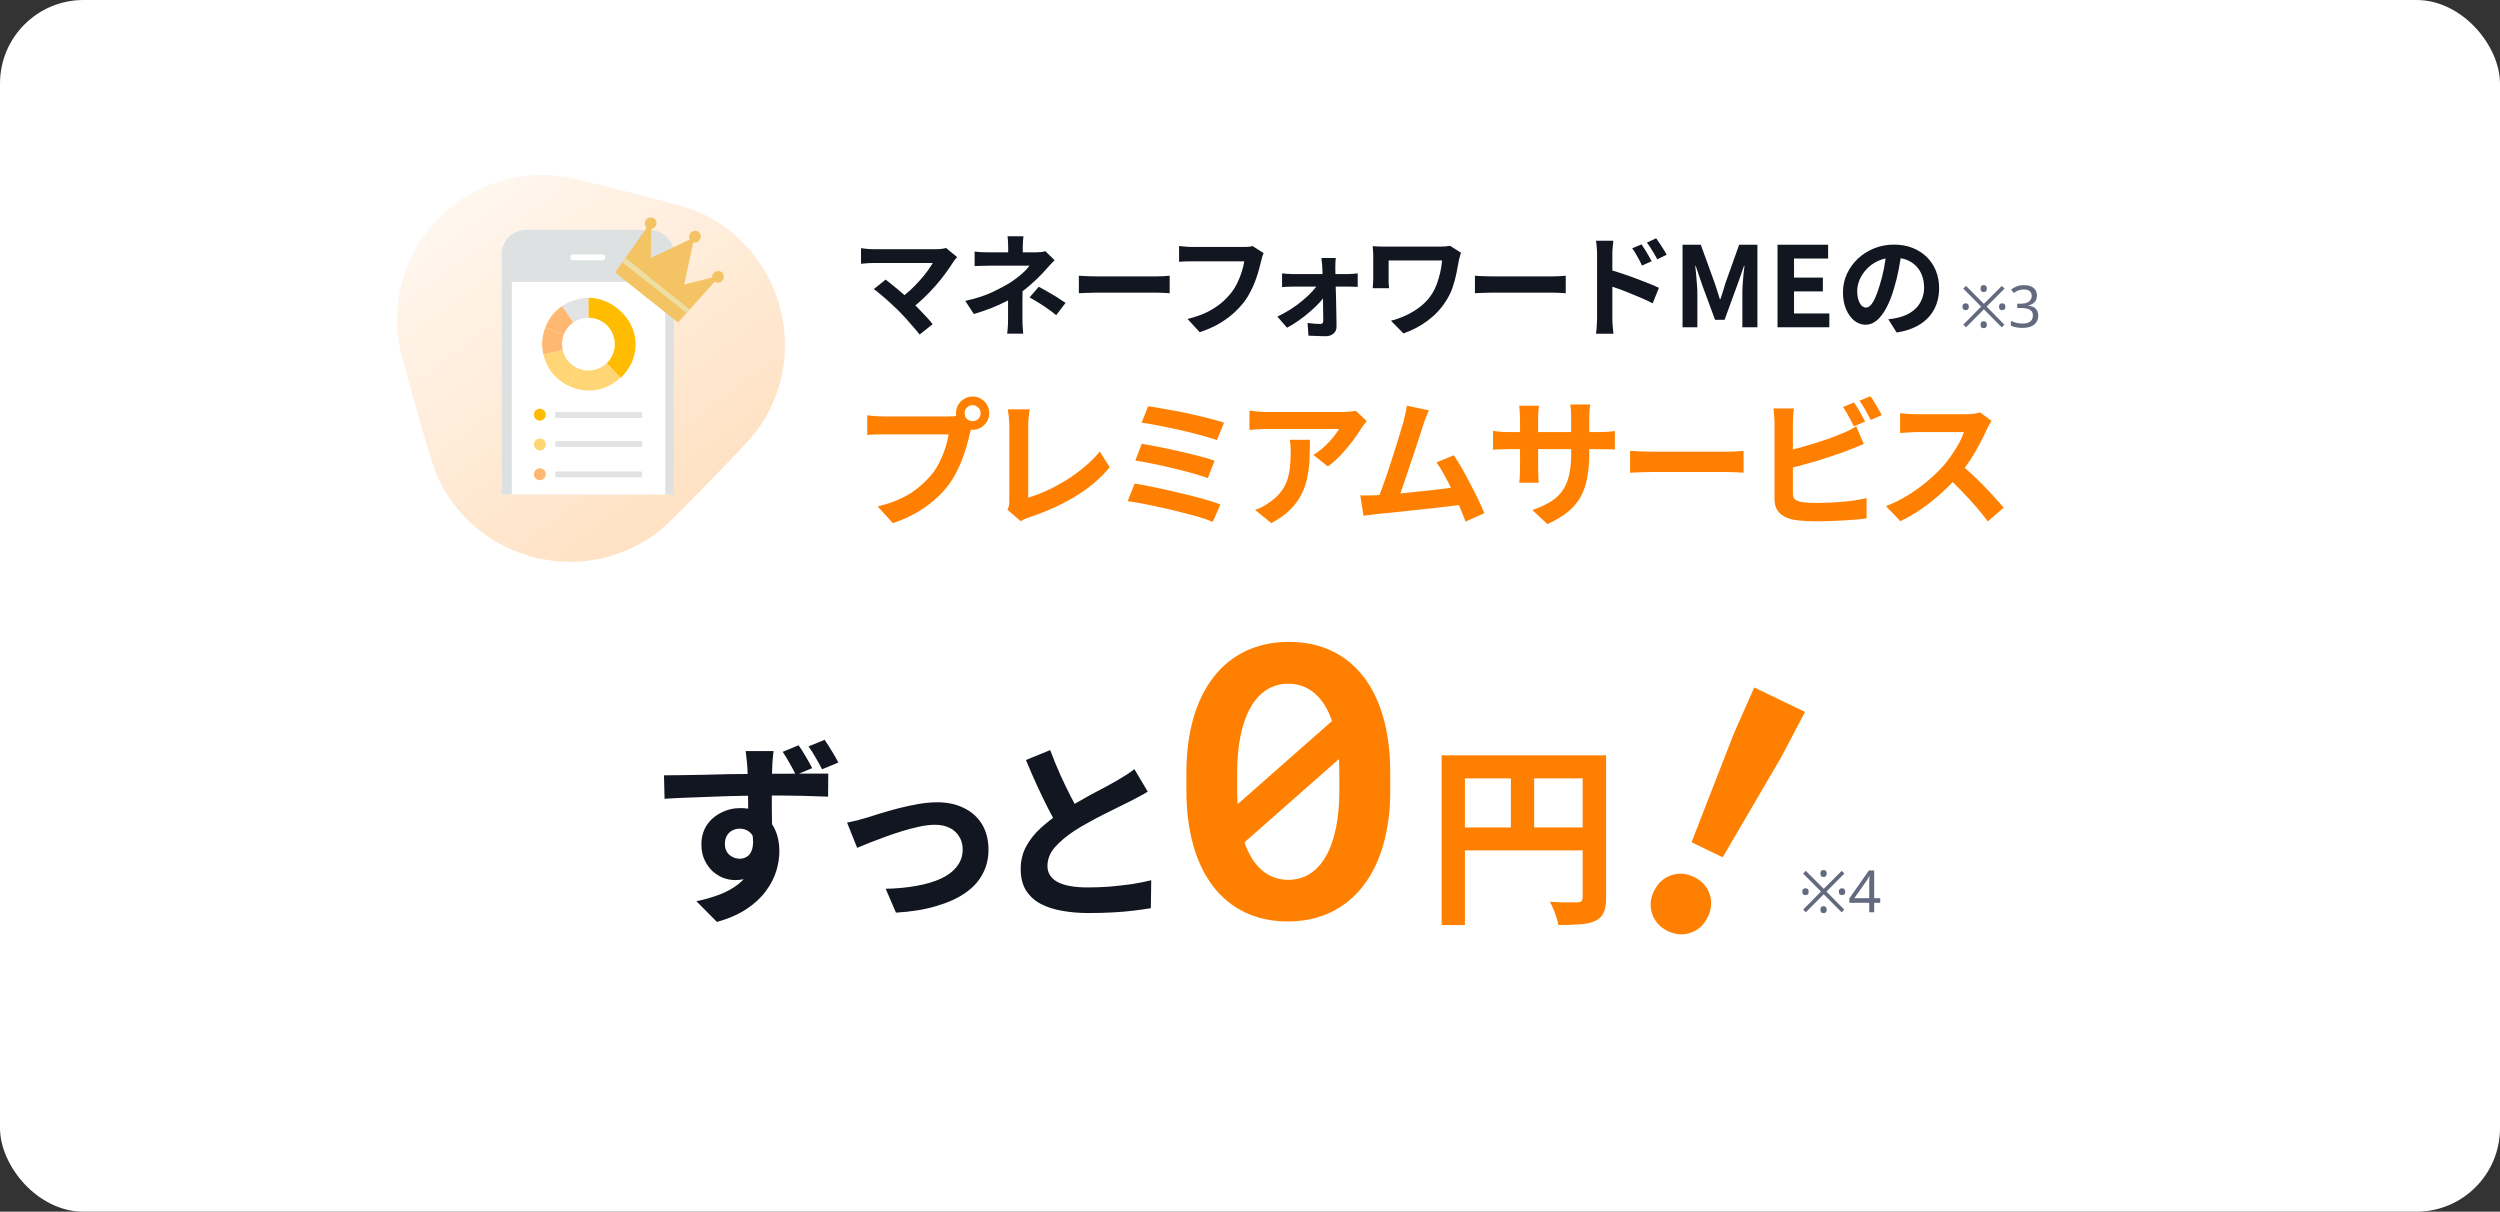 <svg width="359" height="174" viewBox="0 0 359 174" fill="none" xmlns="http://www.w3.org/2000/svg">
<rect x="0" y="0" width="359" height="174" fill="#333333" stroke="none"/>
<rect width="359" height="174" rx="12" fill="white"/>
<path d="M259.32 131L258.935 130.616L261.493 128.025L258.927 125.442L259.311 125.049L261.886 127.632L264.468 125.057L264.853 125.442L262.279 128.025L264.836 130.624L264.452 131.008L261.886 128.417L259.32 131ZM259.261 128.534C259.128 128.534 259.019 128.498 258.935 128.426C258.852 128.348 258.81 128.222 258.81 128.05C258.81 127.877 258.852 127.751 258.935 127.673C259.019 127.595 259.128 127.556 259.261 127.556C259.401 127.556 259.512 127.595 259.596 127.673C259.679 127.751 259.721 127.877 259.721 128.05C259.721 128.222 259.679 128.348 259.596 128.426C259.512 128.498 259.401 128.534 259.261 128.534ZM261.852 131.125C261.696 131.125 261.582 131.081 261.51 130.992C261.443 130.902 261.409 130.78 261.409 130.624C261.409 130.473 261.443 130.354 261.51 130.264C261.582 130.175 261.696 130.131 261.852 130.131C262.014 130.131 262.131 130.175 262.203 130.264C262.276 130.354 262.312 130.473 262.312 130.624C262.312 130.78 262.276 130.902 262.203 130.992C262.131 131.081 262.014 131.125 261.852 131.125ZM261.852 125.935C261.696 125.935 261.582 125.89 261.51 125.801C261.443 125.712 261.409 125.59 261.409 125.434C261.409 125.283 261.443 125.163 261.51 125.074C261.582 124.985 261.696 124.94 261.852 124.94C262.014 124.94 262.131 124.985 262.203 125.074C262.276 125.163 262.312 125.283 262.312 125.434C262.312 125.59 262.276 125.712 262.203 125.801C262.131 125.89 262.014 125.935 261.852 125.935ZM264.51 128.534C264.376 128.534 264.268 128.498 264.184 128.426C264.101 128.348 264.059 128.222 264.059 128.05C264.059 127.877 264.101 127.751 264.184 127.673C264.268 127.595 264.376 127.556 264.51 127.556C264.65 127.556 264.761 127.595 264.845 127.673C264.928 127.751 264.97 127.877 264.97 128.05C264.97 128.222 264.928 128.348 264.845 128.426C264.761 128.498 264.65 128.534 264.51 128.534ZM270.001 129.646H269.132V131H268.421V129.646H265.563V129.019L268.371 124.999H269.132V128.986H270.001V129.646ZM268.421 127.105C268.421 126.96 268.421 126.829 268.421 126.712C268.427 126.59 268.432 126.475 268.438 126.37C268.443 126.264 268.446 126.163 268.446 126.069C268.452 125.968 268.457 125.874 268.463 125.785H268.429C268.385 125.89 268.329 126.005 268.262 126.127C268.195 126.25 268.131 126.353 268.07 126.436L266.281 128.986H268.421V127.105Z" fill="#63697F"/>
<path d="M282.32 47L281.935 46.615L284.493 44.025L281.927 41.442L282.311 41.049L284.886 43.632L287.468 41.057L287.853 41.442L285.279 44.025L287.836 46.624L287.452 47.008L284.886 44.417L282.32 47ZM282.261 44.534C282.128 44.534 282.019 44.498 281.935 44.426C281.852 44.348 281.81 44.222 281.81 44.05C281.81 43.877 281.852 43.752 281.935 43.673C282.019 43.596 282.128 43.556 282.261 43.556C282.401 43.556 282.512 43.596 282.596 43.673C282.679 43.752 282.721 43.877 282.721 44.05C282.721 44.222 282.679 44.348 282.596 44.426C282.512 44.498 282.401 44.534 282.261 44.534ZM284.852 47.125C284.696 47.125 284.582 47.081 284.51 46.992C284.443 46.903 284.409 46.78 284.409 46.624C284.409 46.473 284.443 46.354 284.51 46.264C284.582 46.175 284.696 46.131 284.852 46.131C285.014 46.131 285.131 46.175 285.203 46.264C285.276 46.354 285.312 46.473 285.312 46.624C285.312 46.78 285.276 46.903 285.203 46.992C285.131 47.081 285.014 47.125 284.852 47.125ZM284.852 41.935C284.696 41.935 284.582 41.89 284.51 41.801C284.443 41.712 284.409 41.59 284.409 41.434C284.409 41.283 284.443 41.163 284.51 41.074C284.582 40.985 284.696 40.94 284.852 40.94C285.014 40.94 285.131 40.985 285.203 41.074C285.276 41.163 285.312 41.283 285.312 41.434C285.312 41.59 285.276 41.712 285.203 41.801C285.131 41.89 285.014 41.935 284.852 41.935ZM287.51 44.534C287.376 44.534 287.268 44.498 287.184 44.426C287.101 44.348 287.059 44.222 287.059 44.05C287.059 43.877 287.101 43.752 287.184 43.673C287.268 43.596 287.376 43.556 287.51 43.556C287.65 43.556 287.761 43.596 287.845 43.673C287.928 43.752 287.97 43.877 287.97 44.05C287.97 44.222 287.928 44.348 287.845 44.426C287.761 44.498 287.65 44.534 287.51 44.534ZM292.508 42.428C292.508 42.696 292.457 42.927 292.357 43.122C292.257 43.317 292.112 43.476 291.923 43.598C291.739 43.721 291.521 43.807 291.271 43.857V43.891C291.75 43.947 292.106 44.097 292.34 44.342C292.574 44.587 292.692 44.908 292.692 45.303C292.692 45.649 292.611 45.958 292.449 46.231C292.288 46.498 292.037 46.708 291.697 46.858C291.363 47.008 290.931 47.084 290.401 47.084C290.089 47.084 289.8 47.059 289.532 47.008C289.265 46.964 289.008 46.88 288.763 46.758V46.072C289.014 46.195 289.284 46.292 289.574 46.365C289.864 46.432 290.142 46.465 290.41 46.465C290.945 46.465 291.329 46.362 291.563 46.156C291.803 45.944 291.923 45.654 291.923 45.287C291.923 45.036 291.856 44.835 291.722 44.685C291.594 44.529 291.404 44.415 291.154 44.342C290.903 44.27 290.602 44.233 290.251 44.233H289.674V43.607H290.259C290.588 43.607 290.861 43.559 291.078 43.465C291.301 43.37 291.468 43.239 291.58 43.072C291.697 42.899 291.755 42.701 291.755 42.478C291.755 42.188 291.658 41.966 291.463 41.81C291.268 41.648 291.003 41.567 290.669 41.567C290.457 41.567 290.265 41.59 290.092 41.634C289.919 41.673 289.758 41.732 289.607 41.81C289.462 41.882 289.315 41.968 289.164 42.069L288.797 41.567C289.008 41.4 289.27 41.255 289.582 41.133C289.9 41.01 290.259 40.949 290.66 40.949C291.285 40.949 291.747 41.088 292.048 41.367C292.354 41.645 292.508 41.999 292.508 42.428Z" fill="#63697F"/>
<path d="M89.942 27.501C95.99 29.025 99.014 29.787 100.97 30.741C112.164 36.205 116.133 50.174 109.479 60.688C108.317 62.525 106.143 64.758 101.797 69.224C97.46 73.68 95.291 75.908 93.488 77.119C83.169 84.051 69.105 80.491 63.318 69.483C62.306 67.559 61.456 64.567 59.756 58.583C58.056 52.598 57.205 49.606 57.054 47.439C56.19 35.037 66.288 24.64 78.717 25.134C80.889 25.22 83.906 25.98 89.942 27.501Z" fill="url(#paint0_linear_24330_16986)" fill-opacity="0.36"/>
<path d="M72.049 71V36.489C72.049 34.563 73.612 33 75.538 33H93.288C95.215 33 96.777 34.563 96.777 36.489V71H72.049Z" fill="#DEE1E2"/>
<path d="M95.53 40.481H73.502V71H95.53V40.481Z" fill="white"/>
<path d="M86.51 36.534H82.318C82.088 36.534 81.9 36.721 81.9 36.952V36.954C81.9 37.185 82.088 37.372 82.318 37.372H86.51C86.741 37.372 86.928 37.185 86.928 36.954V36.952C86.928 36.721 86.741 36.534 86.51 36.534Z" fill="white"/>
<path d="M77.521 60.403C77.993 60.403 78.376 60.02 78.376 59.548C78.376 59.075 77.993 58.693 77.521 58.693C77.049 58.693 76.666 59.075 76.666 59.548C76.666 60.02 77.049 60.403 77.521 60.403Z" fill="#FFBC00"/>
<path d="M77.521 64.675C77.993 64.675 78.376 64.292 78.376 63.82C78.376 63.348 77.993 62.965 77.521 62.965C77.049 62.965 76.666 63.348 76.666 63.82C76.666 64.292 77.049 64.675 77.521 64.675Z" fill="#FFD576"/>
<path d="M77.521 68.948C77.993 68.948 78.376 68.565 78.376 68.093C78.376 67.621 77.993 67.238 77.521 67.238C77.049 67.238 76.666 67.621 76.666 68.093C76.666 68.565 77.049 68.948 77.521 68.948Z" fill="#FFB871"/>
<path d="M84.517 49.404L80.703 43.956C81.846 43.156 83.48 42.754 84.517 42.754V49.404Z" fill="#E1E3E5"/>
<path d="M84.518 49.404L78.31 47.022C78.811 45.718 79.561 44.759 80.704 43.959L84.518 49.407V49.404Z" fill="#FFB871"/>
<path d="M84.517 49.404L78.038 50.9C77.725 49.539 77.81 48.324 78.309 47.022L84.517 49.404Z" fill="#FFB871"/>
<path d="M84.517 49.404L81.707 55.432C79.808 54.546 78.511 52.946 78.038 50.901L84.517 49.404Z" fill="#FFD576"/>
<path d="M84.518 49.404L89.054 54.268C87.009 56.175 84.242 56.612 81.708 55.432L84.518 49.404Z" fill="#FFD576"/>
<path d="M84.518 49.404V42.754C87.843 42.754 91.272 45.732 91.272 49.404C91.272 51.325 90.51 52.957 89.106 54.268L84.518 49.404Z" fill="#FFBC00"/>
<path d="M84.501 53.209C86.594 53.209 88.291 51.512 88.291 49.419C88.291 47.325 86.594 45.628 84.501 45.628C82.407 45.628 80.71 47.325 80.71 49.419C80.71 51.512 82.407 53.209 84.501 53.209Z" fill="white"/>
<path d="M92.208 67.703H79.739V68.535H92.208V67.703Z" fill="#E1E3E5"/>
<path d="M92.208 63.341H79.739V64.172H92.208V63.341Z" fill="#E1E3E5"/>
<path d="M92.208 59.184H79.739V60.015H92.208V59.184Z" fill="#E1E3E5"/>
<g clip-path="url(#clip0_24330_16986)">
<path d="M92.895 32.741C93.25 33.024 93.778 32.951 94.073 32.579C94.369 32.208 94.321 31.677 93.966 31.394C93.61 31.112 93.082 31.184 92.787 31.556C92.491 31.928 92.539 32.459 92.895 32.741Z" fill="#F4C464"/>
<path d="M99.258 34.665C99.613 34.947 100.141 34.875 100.437 34.503C100.732 34.131 100.684 33.6 100.329 33.318C99.974 33.035 99.446 33.108 99.15 33.48C98.854 33.852 98.903 34.382 99.258 34.665Z" fill="#F4C464"/>
<path d="M102.565 40.432C102.921 40.715 103.449 40.642 103.744 40.27C104.04 39.898 103.992 39.368 103.636 39.085C103.281 38.803 102.753 38.875 102.458 39.247C102.162 39.619 102.21 40.149 102.565 40.432Z" fill="#F4C464"/>
<path d="M88.343 39.118L93.533 31.749L93.361 43.108L88.343 39.118Z" fill="#F4C464"/>
<path d="M97.379 46.303L103.39 39.587L92.361 42.313L97.379 46.303Z" fill="#F4C464"/>
<path d="M99.715 34.09L88.608 39.328L97.112 46.092L99.715 34.09Z" fill="#F4C464"/>
<path d="M98.586 44.935L89.372 37.669L89.811 37.023L99.038 44.449L98.586 44.935Z" fill="#EDDEA2"/>
</g>
<path d="M242.902 120.948L248.97 105.367L251.911 98.722L259.202 102.232L255.822 108.666L247.382 123.104L242.902 120.948ZM239.5 133.7C238.387 133.164 237.641 132.355 237.263 131.271C236.884 130.187 236.964 129.089 237.501 127.977C238.053 126.836 238.871 126.076 239.957 125.697C241.042 125.318 242.141 125.396 243.254 125.932C244.367 126.468 245.112 127.277 245.491 128.361C245.869 129.445 245.783 130.557 245.231 131.699C244.694 132.81 243.882 133.556 242.797 133.935C241.711 134.314 240.612 134.236 239.5 133.7Z" fill="#FF8000"/>
<path d="M111.085 107.854C111.066 108.002 111.039 108.244 111.001 108.578C110.964 108.894 110.936 109.219 110.918 109.553C110.918 109.869 110.909 110.101 110.89 110.249C110.871 110.621 110.853 111.122 110.834 111.753C110.834 112.385 110.834 113.081 110.834 113.843C110.834 114.604 110.834 115.374 110.834 116.154C110.853 116.916 110.862 117.64 110.862 118.327C110.881 118.996 110.89 119.553 110.89 119.998L107.436 118.801C107.436 118.448 107.436 117.983 107.436 117.408C107.436 116.832 107.436 116.201 107.436 115.514C107.436 114.808 107.427 114.112 107.408 113.425C107.408 112.738 107.399 112.116 107.38 111.558C107.362 111.001 107.343 110.574 107.325 110.277C107.288 109.72 107.241 109.219 107.185 108.773C107.13 108.327 107.093 108.021 107.074 107.854H111.085ZM95.347 111.336C96.183 111.317 97.112 111.308 98.133 111.308C99.173 111.289 100.259 111.271 101.392 111.252C102.525 111.215 103.639 111.187 104.734 111.169C105.848 111.15 106.879 111.141 107.826 111.141C108.792 111.122 109.627 111.113 110.333 111.113C111.039 111.113 111.809 111.113 112.645 111.113C113.48 111.094 114.307 111.085 115.124 111.085C115.941 111.085 116.684 111.085 117.352 111.085C118.021 111.085 118.55 111.085 118.94 111.085L118.912 114.4C118.039 114.362 116.879 114.325 115.43 114.288C114 114.251 112.264 114.232 110.222 114.232C108.959 114.232 107.678 114.251 106.378 114.288C105.078 114.307 103.787 114.344 102.506 114.4C101.225 114.437 99.99 114.483 98.801 114.539C97.613 114.576 96.49 114.632 95.431 114.706L95.347 111.336ZM110.417 119.553C110.417 121.075 110.231 122.338 109.859 123.341C109.507 124.343 108.968 125.105 108.244 125.625C107.52 126.126 106.619 126.377 105.542 126.377C105.004 126.377 104.446 126.275 103.871 126.07C103.314 125.848 102.794 125.523 102.311 125.096C101.847 124.65 101.466 124.111 101.169 123.48C100.872 122.849 100.723 122.115 100.723 121.28C100.723 120.221 100.974 119.302 101.475 118.522C101.995 117.742 102.682 117.139 103.537 116.711C104.391 116.266 105.319 116.043 106.322 116.043C107.548 116.043 108.569 116.322 109.386 116.879C110.222 117.436 110.853 118.178 111.28 119.107C111.707 120.035 111.921 121.075 111.921 122.227C111.921 123.136 111.772 124.084 111.475 125.068C111.178 126.052 110.677 127.017 109.971 127.965C109.284 128.912 108.365 129.766 107.213 130.527C106.081 131.288 104.66 131.911 102.952 132.393L99.999 129.413C101.188 129.172 102.292 128.856 103.314 128.466C104.335 128.076 105.226 127.584 105.988 126.99C106.768 126.395 107.371 125.662 107.798 124.789C108.244 123.916 108.467 122.877 108.467 121.67C108.467 120.76 108.253 120.091 107.826 119.664C107.399 119.218 106.861 118.996 106.211 118.996C105.858 118.996 105.514 119.079 105.18 119.246C104.864 119.395 104.604 119.636 104.4 119.97C104.196 120.305 104.094 120.713 104.094 121.196C104.094 121.846 104.307 122.366 104.734 122.756C105.18 123.127 105.681 123.313 106.238 123.313C106.684 123.313 107.083 123.174 107.436 122.895C107.789 122.598 108.012 122.124 108.105 121.475C108.216 120.825 108.123 119.952 107.826 118.856L110.417 119.553ZM114.678 107.018C115.031 107.52 115.384 108.077 115.737 108.69C116.089 109.284 116.387 109.822 116.628 110.305L114.288 111.28C114.01 110.723 113.713 110.166 113.397 109.609C113.081 109.033 112.747 108.485 112.394 107.965L114.678 107.018ZM118.411 106.238C118.763 106.74 119.116 107.288 119.469 107.882C119.822 108.457 120.128 108.996 120.388 109.497L118.049 110.472C117.77 109.915 117.464 109.358 117.129 108.801C116.814 108.225 116.47 107.687 116.099 107.185L118.411 106.238ZM121.642 118.132C122.069 118.039 122.561 117.928 123.118 117.798C123.675 117.649 124.167 117.51 124.594 117.38C125.058 117.231 125.681 117.036 126.46 116.795C127.24 116.554 128.095 116.312 129.023 116.071C129.97 115.829 130.917 115.625 131.864 115.458C132.83 115.291 133.74 115.207 134.594 115.207C136.061 115.207 137.342 115.486 138.438 116.043C139.552 116.581 140.415 117.361 141.028 118.383C141.641 119.404 141.947 120.62 141.947 122.032C141.947 123.294 141.669 124.446 141.112 125.486C140.573 126.525 139.747 127.435 138.633 128.215C137.519 128.995 136.126 129.626 134.455 130.109C132.802 130.611 130.871 130.926 128.661 131.056L127.185 127.63C128.782 127.593 130.249 127.454 131.586 127.212C132.941 126.971 134.111 126.628 135.095 126.182C136.098 125.718 136.869 125.133 137.407 124.427C137.964 123.721 138.243 122.904 138.243 121.976C138.243 121.27 138.076 120.657 137.741 120.138C137.426 119.599 136.971 119.181 136.377 118.884C135.782 118.587 135.077 118.438 134.26 118.438C133.61 118.438 132.885 118.522 132.087 118.689C131.289 118.856 130.462 119.07 129.608 119.33C128.772 119.59 127.946 119.868 127.129 120.165C126.312 120.462 125.551 120.75 124.845 121.029C124.139 121.307 123.554 121.549 123.09 121.753L121.642 118.132ZM164.816 113.675C164.407 113.935 163.971 114.186 163.506 114.427C163.061 114.669 162.578 114.92 162.058 115.18C161.631 115.402 161.102 115.662 160.47 115.959C159.857 116.257 159.189 116.591 158.465 116.962C157.759 117.315 157.044 117.696 156.32 118.104C155.596 118.494 154.918 118.893 154.287 119.302C153.135 120.063 152.198 120.852 151.473 121.67C150.768 122.487 150.415 123.387 150.415 124.371C150.415 125.356 150.898 126.117 151.863 126.655C152.829 127.175 154.277 127.435 156.209 127.435C157.174 127.435 158.196 127.398 159.273 127.324C160.368 127.231 161.445 127.11 162.504 126.962C163.562 126.795 164.5 126.609 165.317 126.405L165.261 130.416C164.481 130.546 163.627 130.666 162.699 130.778C161.789 130.889 160.795 130.973 159.718 131.028C158.66 131.084 157.527 131.112 156.32 131.112C154.927 131.112 153.637 131.001 152.448 130.778C151.278 130.574 150.248 130.23 149.357 129.747C148.484 129.264 147.797 128.614 147.295 127.797C146.813 126.98 146.571 125.978 146.571 124.789C146.571 123.601 146.831 122.524 147.351 121.558C147.871 120.592 148.577 119.701 149.468 118.884C150.378 118.067 151.371 117.296 152.448 116.572C153.117 116.127 153.822 115.699 154.565 115.291C155.308 114.864 156.032 114.455 156.738 114.065C157.462 113.675 158.131 113.323 158.743 113.007C159.375 112.673 159.895 112.385 160.303 112.143C160.842 111.828 161.315 111.54 161.724 111.28C162.132 111.02 162.522 110.741 162.894 110.444L164.816 113.675ZM150.805 107.715C151.269 108.94 151.752 110.119 152.253 111.252C152.773 112.385 153.284 113.443 153.785 114.427C154.305 115.412 154.779 116.294 155.206 117.074L152.058 118.94C151.557 118.086 151.037 117.129 150.499 116.071C149.96 115.012 149.422 113.898 148.883 112.728C148.344 111.54 147.825 110.342 147.323 109.135L150.805 107.715Z" fill="#121621"/>
<path d="M207.018 108.464H228.856V111.779H210.361V132.837H207.018V108.464ZM227.268 108.464H230.639V128.937C230.639 129.828 230.527 130.525 230.304 131.026C230.082 131.546 229.682 131.945 229.107 132.224C228.531 132.502 227.807 132.67 226.934 132.725C226.08 132.8 225.031 132.837 223.787 132.837C223.731 132.521 223.638 132.159 223.508 131.75C223.378 131.342 223.229 130.933 223.062 130.525C222.895 130.135 222.728 129.791 222.561 129.494C223.099 129.531 223.638 129.559 224.176 129.578C224.734 129.578 225.226 129.578 225.653 129.578C226.08 129.578 226.377 129.578 226.544 129.578C226.804 129.559 226.99 129.504 227.101 129.411C227.213 129.299 227.268 129.123 227.268 128.881V108.464ZM208.829 118.826H228.912V122.113H208.829V118.826ZM216.962 110.275H220.305V120.47H216.962V110.275Z" fill="#FF8000"/>
<path d="M170.37 113.594V110.902C170.37 99.483 175.811 92.173 185.076 92.173C194.341 92.173 199.64 99.37 199.64 110.902V113.594C199.64 124.984 194.143 132.323 184.934 132.323C175.726 132.323 170.37 125.098 170.37 113.594ZM177.652 111.015V113.537C177.652 114.217 177.681 114.869 177.709 115.492L191.281 103.535C190.091 100.078 187.909 98.18 184.991 98.18C180.401 98.18 177.652 102.912 177.652 111.015ZM192.33 111.015C192.33 110.307 192.301 109.627 192.273 109.003L178.701 120.961C179.891 124.418 182.072 126.344 184.991 126.344C189.609 126.344 192.33 121.641 192.33 113.537V111.015Z" fill="#FF8000"/>
<path d="M137.451 36.92C137.334 37.048 137.227 37.165 137.131 37.272C137.046 37.379 136.971 37.485 136.907 37.592C136.587 38.104 136.208 38.659 135.771 39.256C135.334 39.853 134.848 40.456 134.315 41.064C133.782 41.672 133.216 42.259 132.619 42.824C132.032 43.389 131.424 43.901 130.795 44.36L129.211 42.872C129.744 42.509 130.246 42.109 130.715 41.672C131.195 41.224 131.638 40.771 132.043 40.312C132.459 39.853 132.827 39.405 133.147 38.968C133.467 38.531 133.734 38.131 133.947 37.768C133.734 37.768 133.451 37.768 133.099 37.768C132.747 37.768 132.336 37.768 131.867 37.768C131.408 37.768 130.923 37.768 130.411 37.768C129.899 37.768 129.387 37.768 128.875 37.768C128.374 37.768 127.894 37.768 127.435 37.768C126.987 37.768 126.592 37.768 126.251 37.768C125.92 37.768 125.664 37.768 125.483 37.768C125.27 37.768 125.04 37.773 124.795 37.784C124.56 37.795 124.336 37.811 124.123 37.832C123.91 37.853 123.75 37.869 123.643 37.88V35.64C123.782 35.651 123.958 35.672 124.171 35.704C124.395 35.736 124.624 35.757 124.859 35.768C125.094 35.779 125.302 35.784 125.483 35.784C125.622 35.784 125.856 35.784 126.187 35.784C126.528 35.784 126.928 35.784 127.387 35.784C127.846 35.784 128.336 35.784 128.859 35.784C129.392 35.784 129.926 35.784 130.459 35.784C131.003 35.784 131.526 35.784 132.027 35.784C132.528 35.784 132.976 35.784 133.371 35.784C133.776 35.784 134.107 35.784 134.363 35.784C134.992 35.784 135.488 35.725 135.851 35.608L137.451 36.92ZM129.003 44.584C128.768 44.349 128.496 44.093 128.187 43.816C127.888 43.528 127.574 43.24 127.243 42.952C126.923 42.664 126.608 42.397 126.299 42.152C126 41.896 125.728 41.683 125.483 41.512L127.179 40.152C127.392 40.312 127.643 40.509 127.931 40.744C128.23 40.979 128.544 41.235 128.875 41.512C129.206 41.789 129.542 42.077 129.883 42.376C130.224 42.675 130.55 42.968 130.859 43.256C131.211 43.597 131.574 43.965 131.947 44.36C132.331 44.755 132.694 45.139 133.035 45.512C133.387 45.885 133.686 46.232 133.931 46.552L132.059 48.04C131.835 47.741 131.547 47.395 131.195 47C130.854 46.595 130.491 46.179 130.107 45.752C129.723 45.325 129.355 44.936 129.003 44.584ZM146.966 33.928C146.945 34.12 146.924 34.355 146.902 34.632C146.881 34.899 146.87 35.155 146.87 35.4C146.87 35.56 146.87 35.752 146.87 35.976C146.87 36.189 146.87 36.403 146.87 36.616C146.87 36.829 146.87 37.021 146.87 37.192H144.774C144.774 37.021 144.774 36.835 144.774 36.632C144.774 36.429 144.774 36.221 144.774 36.008C144.774 35.795 144.774 35.592 144.774 35.4C144.774 35.144 144.764 34.883 144.742 34.616C144.732 34.349 144.71 34.12 144.678 33.928H146.966ZM151.446 37.368C151.244 37.571 151.025 37.795 150.79 38.04C150.566 38.285 150.369 38.504 150.198 38.696C149.91 39.027 149.569 39.389 149.174 39.784C148.79 40.168 148.369 40.557 147.91 40.952C147.462 41.347 146.993 41.72 146.502 42.072C145.926 42.477 145.281 42.867 144.566 43.24C143.852 43.603 143.094 43.944 142.294 44.264C141.494 44.573 140.678 44.851 139.846 45.096L138.614 43.208C140.161 42.867 141.462 42.445 142.518 41.944C143.574 41.443 144.449 40.973 145.142 40.536C145.548 40.259 145.926 39.981 146.278 39.704C146.63 39.427 146.94 39.155 147.206 38.888C147.473 38.611 147.681 38.365 147.83 38.152C147.692 38.152 147.468 38.152 147.158 38.152C146.849 38.152 146.497 38.152 146.102 38.152C145.708 38.152 145.297 38.152 144.87 38.152C144.444 38.152 144.038 38.152 143.654 38.152C143.27 38.152 142.934 38.152 142.646 38.152C142.358 38.152 142.156 38.152 142.038 38.152C141.857 38.152 141.633 38.157 141.366 38.168C141.1 38.168 140.838 38.173 140.582 38.184C140.337 38.184 140.129 38.195 139.958 38.216V36.12C140.268 36.163 140.614 36.195 140.998 36.216C141.393 36.227 141.729 36.232 142.006 36.232C142.124 36.232 142.348 36.232 142.678 36.232C143.02 36.232 143.414 36.232 143.862 36.232C144.321 36.232 144.801 36.232 145.302 36.232C145.804 36.232 146.289 36.232 146.758 36.232C147.238 36.232 147.654 36.232 148.006 36.232C148.369 36.232 148.63 36.232 148.79 36.232C149.036 36.232 149.27 36.221 149.494 36.2C149.729 36.168 149.937 36.125 150.118 36.072L151.446 37.368ZM146.838 40.856C146.838 41.144 146.838 41.507 146.838 41.944C146.838 42.371 146.833 42.824 146.822 43.304C146.822 43.784 146.822 44.253 146.822 44.712C146.822 45.16 146.822 45.544 146.822 45.864C146.822 46.077 146.828 46.312 146.838 46.568C146.849 46.824 146.865 47.069 146.886 47.304C146.908 47.539 146.924 47.741 146.934 47.912H144.63C144.652 47.763 144.673 47.565 144.694 47.32C144.716 47.085 144.732 46.84 144.742 46.584C144.753 46.317 144.758 46.077 144.758 45.864C144.758 45.565 144.758 45.224 144.758 44.84C144.758 44.456 144.758 44.072 144.758 43.688C144.758 43.293 144.758 42.925 144.758 42.584C144.758 42.243 144.758 41.949 144.758 41.704L146.838 40.856ZM151.67 45.256C151.212 44.883 150.78 44.557 150.374 44.28C149.969 43.992 149.564 43.725 149.158 43.48C148.753 43.224 148.316 42.968 147.846 42.712L149.174 41.176C149.665 41.443 150.102 41.688 150.486 41.912C150.87 42.125 151.26 42.355 151.654 42.6C152.049 42.845 152.502 43.144 153.014 43.496L151.67 45.256ZM154.925 39.592C155.117 39.603 155.362 39.619 155.661 39.64C155.96 39.651 156.269 39.661 156.589 39.672C156.92 39.683 157.224 39.688 157.501 39.688C157.768 39.688 158.098 39.688 158.493 39.688C158.888 39.688 159.314 39.688 159.773 39.688C160.242 39.688 160.722 39.688 161.213 39.688C161.714 39.688 162.21 39.688 162.701 39.688C163.192 39.688 163.656 39.688 164.093 39.688C164.53 39.688 164.92 39.688 165.261 39.688C165.613 39.688 165.89 39.688 166.093 39.688C166.466 39.688 166.818 39.677 167.149 39.656C167.48 39.624 167.752 39.603 167.965 39.592V42.104C167.784 42.093 167.512 42.077 167.149 42.056C166.786 42.035 166.434 42.024 166.093 42.024C165.89 42.024 165.613 42.024 165.261 42.024C164.909 42.024 164.514 42.024 164.077 42.024C163.64 42.024 163.176 42.024 162.685 42.024C162.205 42.024 161.714 42.024 161.213 42.024C160.712 42.024 160.226 42.024 159.757 42.024C159.298 42.024 158.872 42.024 158.477 42.024C158.093 42.024 157.768 42.024 157.501 42.024C157.042 42.024 156.573 42.035 156.093 42.056C155.613 42.067 155.224 42.083 154.925 42.104V39.592ZM181.458 36.344C181.384 36.493 181.314 36.675 181.25 36.888C181.197 37.091 181.149 37.283 181.106 37.464C181.021 37.848 180.909 38.285 180.77 38.776C180.632 39.267 180.466 39.773 180.274 40.296C180.082 40.819 179.853 41.336 179.586 41.848C179.33 42.36 179.037 42.84 178.706 43.288C178.226 43.917 177.666 44.515 177.026 45.08C176.386 45.635 175.672 46.136 174.882 46.584C174.093 47.021 173.224 47.395 172.274 47.704L170.53 45.8C171.586 45.544 172.498 45.229 173.266 44.856C174.045 44.472 174.722 44.045 175.298 43.576C175.874 43.096 176.376 42.584 176.802 42.04C177.154 41.592 177.453 41.107 177.698 40.584C177.954 40.061 178.162 39.533 178.322 39C178.493 38.467 178.61 37.976 178.674 37.528C178.514 37.528 178.248 37.528 177.874 37.528C177.512 37.528 177.08 37.528 176.578 37.528C176.088 37.528 175.57 37.528 175.026 37.528C174.493 37.528 173.976 37.528 173.474 37.528C172.973 37.528 172.52 37.528 172.114 37.528C171.72 37.528 171.421 37.528 171.218 37.528C170.856 37.528 170.498 37.533 170.146 37.544C169.805 37.555 169.528 37.571 169.314 37.592V35.336C169.485 35.347 169.682 35.363 169.906 35.384C170.13 35.405 170.365 35.427 170.61 35.448C170.856 35.459 171.064 35.464 171.234 35.464C171.394 35.464 171.634 35.464 171.954 35.464C172.274 35.464 172.642 35.464 173.058 35.464C173.474 35.464 173.906 35.464 174.354 35.464C174.813 35.464 175.266 35.464 175.714 35.464C176.162 35.464 176.584 35.464 176.978 35.464C177.373 35.464 177.714 35.464 178.002 35.464C178.301 35.464 178.509 35.464 178.626 35.464C178.786 35.464 178.984 35.459 179.218 35.448C179.453 35.427 179.672 35.389 179.874 35.336L181.458 36.344ZM191.815 37.048C191.794 37.24 191.778 37.459 191.767 37.704C191.756 37.939 191.751 38.163 191.751 38.376C191.762 38.728 191.767 39.123 191.767 39.56C191.778 39.997 191.788 40.461 191.799 40.952C191.82 41.443 191.836 41.949 191.847 42.472C191.868 42.984 191.879 43.496 191.879 44.008C191.89 44.52 191.9 45.021 191.911 45.512C191.922 45.992 191.927 46.445 191.927 46.872C191.938 47.288 191.799 47.624 191.511 47.88C191.223 48.147 190.844 48.28 190.375 48.28C190.119 48.28 189.842 48.275 189.543 48.264C189.255 48.264 188.967 48.253 188.679 48.232C188.391 48.221 188.13 48.211 187.895 48.2L187.767 46.376C188.098 46.419 188.434 46.456 188.775 46.488C189.116 46.509 189.394 46.52 189.607 46.52C189.756 46.52 189.863 46.477 189.927 46.392C189.991 46.307 190.023 46.184 190.023 46.024C190.023 45.725 190.018 45.379 190.007 44.984C190.007 44.579 190.002 44.152 189.991 43.704C189.991 43.245 189.986 42.781 189.975 42.312C189.975 41.832 189.97 41.357 189.959 40.888C189.948 40.419 189.938 39.971 189.927 39.544C189.916 39.117 189.9 38.728 189.879 38.376C189.868 38.184 189.852 37.971 189.831 37.736C189.81 37.491 189.783 37.261 189.751 37.048H191.815ZM184.103 39.256C184.295 39.277 184.53 39.299 184.807 39.32C185.095 39.341 185.346 39.352 185.559 39.352C185.687 39.352 185.916 39.352 186.247 39.352C186.578 39.352 186.972 39.352 187.431 39.352C187.9 39.352 188.396 39.352 188.919 39.352C189.442 39.352 189.959 39.352 190.471 39.352C190.994 39.352 191.479 39.352 191.927 39.352C192.375 39.352 192.754 39.352 193.063 39.352C193.372 39.352 193.57 39.352 193.655 39.352C193.858 39.352 194.092 39.341 194.359 39.32C194.626 39.288 194.828 39.267 194.967 39.256V41.192C194.775 41.181 194.562 41.176 194.327 41.176C194.103 41.165 193.906 41.16 193.735 41.16C193.66 41.16 193.474 41.16 193.175 41.16C192.876 41.16 192.498 41.16 192.039 41.16C191.58 41.16 191.084 41.16 190.551 41.16C190.018 41.16 189.479 41.16 188.935 41.16C188.402 41.16 187.9 41.16 187.431 41.16C186.972 41.16 186.578 41.16 186.247 41.16C185.916 41.16 185.703 41.16 185.607 41.16C185.383 41.16 185.132 41.165 184.855 41.176C184.588 41.187 184.338 41.203 184.103 41.224V39.256ZM183.431 45.464C184.071 45.165 184.7 44.819 185.319 44.424C185.938 44.029 186.514 43.608 187.047 43.16C187.591 42.712 188.066 42.264 188.471 41.816C188.887 41.368 189.202 40.952 189.415 40.568L190.455 40.584L190.487 42.136C190.274 42.509 189.964 42.92 189.559 43.368C189.164 43.805 188.7 44.253 188.167 44.712C187.644 45.171 187.095 45.603 186.519 46.008C185.943 46.413 185.378 46.765 184.823 47.064L183.431 45.464ZM209.791 36.28C209.77 36.355 209.738 36.467 209.695 36.616C209.653 36.755 209.615 36.893 209.583 37.032C209.551 37.171 209.525 37.277 209.503 37.352C209.407 37.907 209.29 38.525 209.151 39.208C209.023 39.88 208.837 40.568 208.591 41.272C208.357 41.976 208.026 42.648 207.599 43.288C206.938 44.333 206.079 45.251 205.023 46.04C203.978 46.819 202.815 47.432 201.535 47.88L199.743 46.056C200.469 45.875 201.199 45.613 201.935 45.272C202.682 44.92 203.381 44.488 204.031 43.976C204.682 43.453 205.215 42.861 205.631 42.2C205.909 41.763 206.143 41.283 206.335 40.76C206.527 40.237 206.687 39.693 206.815 39.128C206.943 38.552 207.034 37.976 207.087 37.4C206.949 37.4 206.725 37.4 206.415 37.4C206.106 37.4 205.743 37.4 205.327 37.4C204.911 37.4 204.469 37.4 203.999 37.4C203.53 37.4 203.061 37.4 202.591 37.4C202.122 37.4 201.674 37.4 201.247 37.4C200.831 37.4 200.458 37.4 200.127 37.4C199.807 37.4 199.567 37.4 199.407 37.4C199.407 37.507 199.407 37.645 199.407 37.816C199.407 37.976 199.407 38.163 199.407 38.376C199.407 38.579 199.407 38.787 199.407 39C199.407 39.203 199.407 39.4 199.407 39.592C199.407 39.773 199.407 39.933 199.407 40.072C199.407 40.189 199.407 40.376 199.407 40.632C199.418 40.877 199.439 41.128 199.471 41.384H197.119C197.141 41.128 197.157 40.899 197.167 40.696C197.189 40.493 197.199 40.285 197.199 40.072C197.199 39.912 197.199 39.683 197.199 39.384C197.199 39.085 197.199 38.765 197.199 38.424C197.199 38.072 197.199 37.741 197.199 37.432C197.199 37.123 197.199 36.877 197.199 36.696C197.199 36.472 197.189 36.248 197.167 36.024C197.157 35.789 197.141 35.565 197.119 35.352C197.375 35.363 197.674 35.379 198.015 35.4C198.357 35.411 198.714 35.416 199.087 35.416C199.173 35.416 199.354 35.416 199.631 35.416C199.919 35.416 200.266 35.416 200.671 35.416C201.077 35.416 201.519 35.416 201.999 35.416C202.479 35.416 202.959 35.416 203.439 35.416C203.93 35.416 204.394 35.416 204.831 35.416C205.269 35.416 205.653 35.416 205.983 35.416C206.314 35.416 206.565 35.416 206.735 35.416C207.002 35.416 207.263 35.405 207.519 35.384C207.786 35.363 208.026 35.336 208.239 35.304L209.791 36.28ZM211.8 39.592C211.992 39.603 212.237 39.619 212.536 39.64C212.835 39.651 213.144 39.661 213.464 39.672C213.795 39.683 214.099 39.688 214.376 39.688C214.643 39.688 214.973 39.688 215.368 39.688C215.763 39.688 216.189 39.688 216.648 39.688C217.117 39.688 217.597 39.688 218.088 39.688C218.589 39.688 219.085 39.688 219.576 39.688C220.067 39.688 220.531 39.688 220.968 39.688C221.405 39.688 221.795 39.688 222.136 39.688C222.488 39.688 222.765 39.688 222.968 39.688C223.341 39.688 223.693 39.677 224.024 39.656C224.355 39.624 224.627 39.603 224.84 39.592V42.104C224.659 42.093 224.387 42.077 224.024 42.056C223.661 42.035 223.309 42.024 222.968 42.024C222.765 42.024 222.488 42.024 222.136 42.024C221.784 42.024 221.389 42.024 220.952 42.024C220.515 42.024 220.051 42.024 219.56 42.024C219.08 42.024 218.589 42.024 218.088 42.024C217.587 42.024 217.101 42.024 216.632 42.024C216.173 42.024 215.747 42.024 215.352 42.024C214.968 42.024 214.643 42.024 214.376 42.024C213.917 42.024 213.448 42.035 212.968 42.056C212.488 42.067 212.099 42.083 211.8 42.104V39.592ZM235.725 35.096C235.874 35.309 236.039 35.56 236.221 35.848C236.402 36.136 236.573 36.424 236.733 36.712C236.903 37 237.053 37.267 237.181 37.512L235.789 38.136C235.639 37.795 235.49 37.491 235.341 37.224C235.202 36.957 235.058 36.701 234.909 36.456C234.759 36.2 234.583 35.933 234.381 35.656L235.725 35.096ZM237.821 34.216C237.981 34.429 238.151 34.675 238.333 34.952C238.525 35.229 238.706 35.512 238.877 35.8C239.058 36.077 239.207 36.339 239.325 36.584L237.981 37.24C237.81 36.899 237.645 36.6 237.485 36.344C237.335 36.077 237.181 35.827 237.021 35.592C236.871 35.347 236.695 35.096 236.493 34.84L237.821 34.216ZM229.341 45.704C229.341 45.491 229.341 45.155 229.341 44.696C229.341 44.227 229.341 43.688 229.341 43.08C229.341 42.461 229.341 41.821 229.341 41.16C229.341 40.488 229.341 39.843 229.341 39.224C229.341 38.595 229.341 38.04 229.341 37.56C229.341 37.08 229.341 36.728 229.341 36.504C229.341 36.216 229.325 35.891 229.293 35.528C229.271 35.165 229.234 34.845 229.181 34.568H231.677C231.645 34.845 231.613 35.155 231.581 35.496C231.549 35.837 231.533 36.173 231.533 36.504C231.533 36.792 231.533 37.192 231.533 37.704C231.533 38.216 231.533 38.787 231.533 39.416C231.533 40.035 231.533 40.669 231.533 41.32C231.533 41.971 231.533 42.595 231.533 43.192C231.533 43.779 231.533 44.296 231.533 44.744C231.533 45.181 231.533 45.501 231.533 45.704C231.533 45.843 231.538 46.051 231.549 46.328C231.57 46.595 231.591 46.872 231.613 47.16C231.645 47.448 231.671 47.704 231.693 47.928H229.181C229.234 47.619 229.271 47.251 229.293 46.824C229.325 46.387 229.341 46.013 229.341 45.704ZM231.069 38.712C231.602 38.851 232.194 39.032 232.845 39.256C233.506 39.469 234.173 39.704 234.845 39.96C235.517 40.205 236.151 40.451 236.749 40.696C237.346 40.931 237.837 41.144 238.221 41.336L237.325 43.56C236.866 43.315 236.365 43.075 235.821 42.84C235.277 42.605 234.722 42.376 234.157 42.152C233.602 41.917 233.058 41.704 232.525 41.512C231.991 41.32 231.506 41.155 231.069 41.016V38.712ZM241.612 47V35.144H244.236L246.252 40.712C246.38 41.064 246.503 41.437 246.62 41.832C246.738 42.216 246.855 42.595 246.972 42.968H247.052C247.18 42.595 247.303 42.216 247.42 41.832C247.538 41.437 247.65 41.064 247.756 40.712L249.74 35.144H252.364V47H250.204V42.056C250.204 41.672 250.22 41.251 250.252 40.792C250.284 40.333 250.322 39.875 250.364 39.416C250.418 38.947 250.466 38.531 250.508 38.168H250.444L249.468 40.952L247.644 45.928H246.284L244.444 40.952L243.5 38.168H243.436C243.479 38.531 243.522 38.947 243.564 39.416C243.607 39.875 243.644 40.333 243.676 40.792C243.719 41.251 243.74 41.672 243.74 42.056V47H241.612ZM255.253 47V35.144H262.517V37.128H257.621V39.864H261.765V41.848H257.621V45.016H262.693V47H255.253ZM273.081 36.04C272.974 36.851 272.836 37.715 272.665 38.632C272.494 39.549 272.265 40.477 271.977 41.416C271.668 42.493 271.305 43.421 270.889 44.2C270.473 44.979 270.014 45.581 269.513 46.008C269.022 46.424 268.484 46.632 267.897 46.632C267.31 46.632 266.766 46.435 266.265 46.04C265.774 45.635 265.38 45.08 265.081 44.376C264.793 43.672 264.649 42.872 264.649 41.976C264.649 41.048 264.836 40.173 265.209 39.352C265.582 38.531 266.1 37.805 266.761 37.176C267.433 36.536 268.212 36.035 269.097 35.672C269.993 35.309 270.958 35.128 271.993 35.128C272.985 35.128 273.876 35.288 274.665 35.608C275.465 35.928 276.148 36.371 276.713 36.936C277.278 37.501 277.71 38.163 278.009 38.92C278.308 39.677 278.457 40.493 278.457 41.368C278.457 42.488 278.228 43.491 277.769 44.376C277.31 45.261 276.628 45.992 275.721 46.568C274.825 47.144 273.705 47.539 272.361 47.752L271.161 45.848C271.47 45.816 271.742 45.779 271.977 45.736C272.212 45.693 272.436 45.645 272.649 45.592C273.161 45.464 273.636 45.283 274.073 45.048C274.521 44.803 274.91 44.504 275.241 44.152C275.572 43.789 275.828 43.368 276.009 42.888C276.201 42.408 276.297 41.88 276.297 41.304C276.297 40.675 276.201 40.099 276.009 39.576C275.817 39.053 275.534 38.6 275.161 38.216C274.788 37.821 274.334 37.523 273.801 37.32C273.268 37.107 272.654 37 271.961 37C271.108 37 270.356 37.155 269.705 37.464C269.054 37.763 268.505 38.152 268.057 38.632C267.609 39.112 267.268 39.629 267.033 40.184C266.809 40.739 266.697 41.267 266.697 41.768C266.697 42.301 266.761 42.749 266.889 43.112C267.017 43.464 267.172 43.731 267.353 43.912C267.545 44.083 267.748 44.168 267.961 44.168C268.185 44.168 268.404 44.056 268.617 43.832C268.841 43.597 269.06 43.245 269.273 42.776C269.486 42.307 269.7 41.715 269.913 41C270.158 40.232 270.366 39.411 270.537 38.536C270.708 37.661 270.83 36.808 270.905 35.976L273.081 36.04Z" fill="#121621"/>
<path d="M138.516 59.34C138.516 59.66 138.629 59.933 138.856 60.16C139.082 60.373 139.349 60.48 139.656 60.48C139.976 60.48 140.249 60.373 140.476 60.16C140.702 59.933 140.816 59.66 140.816 59.34C140.816 59.02 140.702 58.747 140.476 58.52C140.249 58.293 139.976 58.18 139.656 58.18C139.349 58.18 139.082 58.293 138.856 58.52C138.629 58.747 138.516 59.02 138.516 59.34ZM137.276 59.34C137.276 58.9 137.382 58.5 137.596 58.14C137.822 57.767 138.116 57.473 138.476 57.26C138.836 57.047 139.229 56.94 139.656 56.94C140.096 56.94 140.496 57.047 140.856 57.26C141.229 57.473 141.522 57.767 141.736 58.14C141.949 58.5 142.056 58.9 142.056 59.34C142.056 59.767 141.949 60.16 141.736 60.52C141.522 60.88 141.229 61.173 140.856 61.4C140.496 61.613 140.096 61.72 139.656 61.72C139.229 61.72 138.836 61.613 138.476 61.4C138.116 61.173 137.822 60.88 137.596 60.52C137.382 60.16 137.276 59.767 137.276 59.34ZM139.696 60.92C139.602 61.107 139.522 61.333 139.456 61.6C139.389 61.853 139.322 62.087 139.256 62.3C139.149 62.793 139.009 63.347 138.836 63.96C138.662 64.56 138.456 65.187 138.216 65.84C137.976 66.493 137.689 67.14 137.356 67.78C137.036 68.42 136.669 69.02 136.256 69.58C135.656 70.38 134.956 71.127 134.156 71.82C133.356 72.513 132.462 73.14 131.476 73.7C130.489 74.26 129.402 74.733 128.216 75.12L126.036 72.72C127.369 72.4 128.516 72.007 129.476 71.54C130.436 71.073 131.269 70.54 131.976 69.94C132.696 69.34 133.329 68.7 133.876 68.02C134.316 67.46 134.689 66.853 134.996 66.2C135.316 65.547 135.576 64.893 135.776 64.24C135.989 63.573 136.136 62.953 136.216 62.38C136.016 62.38 135.682 62.38 135.216 62.38C134.762 62.38 134.222 62.38 133.596 62.38C132.982 62.38 132.336 62.38 131.656 62.38C130.989 62.38 130.342 62.38 129.716 62.38C129.089 62.38 128.522 62.38 128.016 62.38C127.522 62.38 127.156 62.38 126.916 62.38C126.449 62.38 125.996 62.387 125.556 62.4C125.129 62.413 124.789 62.433 124.536 62.46V59.64C124.736 59.667 124.976 59.693 125.256 59.72C125.549 59.747 125.842 59.767 126.136 59.78C126.442 59.793 126.702 59.8 126.916 59.8C127.129 59.8 127.429 59.8 127.816 59.8C128.216 59.8 128.676 59.8 129.196 59.8C129.716 59.8 130.256 59.8 130.816 59.8C131.389 59.8 131.956 59.8 132.516 59.8C133.089 59.8 133.622 59.8 134.116 59.8C134.609 59.8 135.036 59.8 135.396 59.8C135.756 59.8 136.016 59.8 136.176 59.8C136.376 59.8 136.616 59.793 136.896 59.78C137.189 59.767 137.469 59.72 137.736 59.64L139.696 60.92ZM144.675 73.2C144.795 72.947 144.869 72.727 144.895 72.54C144.922 72.353 144.935 72.14 144.935 71.9C144.935 71.647 144.935 71.26 144.935 70.74C144.935 70.22 144.935 69.62 144.935 68.94C144.935 68.247 144.935 67.52 144.935 66.76C144.935 66 144.935 65.253 144.935 64.52C144.935 63.787 144.935 63.12 144.935 62.52C144.935 61.92 144.935 61.433 144.935 61.06C144.935 60.807 144.922 60.54 144.895 60.26C144.882 59.98 144.855 59.713 144.815 59.46C144.789 59.193 144.755 58.967 144.715 58.78H147.855C147.802 59.167 147.755 59.547 147.715 59.92C147.675 60.293 147.655 60.673 147.655 61.06C147.655 61.38 147.655 61.78 147.655 62.26C147.655 62.727 147.655 63.247 147.655 63.82C147.655 64.393 147.655 64.987 147.655 65.6C147.655 66.213 147.655 66.82 147.655 67.42C147.655 68.02 147.655 68.587 147.655 69.12C147.655 69.653 147.655 70.12 147.655 70.52C147.655 70.92 147.655 71.233 147.655 71.46C148.469 71.22 149.335 70.893 150.255 70.48C151.189 70.053 152.122 69.553 153.055 68.98C154.002 68.393 154.889 67.753 155.715 67.06C156.555 66.367 157.295 65.627 157.935 64.84L159.355 67.1C157.995 68.74 156.309 70.16 154.295 71.36C152.295 72.547 150.115 73.527 147.755 74.3C147.622 74.353 147.449 74.42 147.235 74.5C147.022 74.58 146.802 74.693 146.575 74.84L144.675 73.2ZM164.874 58.34C165.394 58.407 166.02 58.507 166.754 58.64C167.5 58.76 168.287 58.9 169.114 59.06C169.954 59.22 170.787 59.4 171.614 59.6C172.454 59.787 173.227 59.973 173.934 60.16C174.654 60.347 175.267 60.527 175.774 60.7L174.754 63.2C174.287 63.027 173.707 62.847 173.014 62.66C172.32 62.46 171.567 62.26 170.754 62.06C169.94 61.86 169.12 61.673 168.294 61.5C167.467 61.327 166.674 61.167 165.914 61.02C165.167 60.873 164.507 60.767 163.934 60.7L164.874 58.34ZM163.954 63.72C164.674 63.84 165.5 63.993 166.434 64.18C167.367 64.367 168.327 64.573 169.314 64.8C170.3 65.013 171.24 65.24 172.134 65.48C173.027 65.707 173.787 65.933 174.414 66.16L173.434 68.66C172.86 68.433 172.134 68.2 171.254 67.96C170.387 67.72 169.46 67.48 168.474 67.24C167.5 67 166.534 66.787 165.574 66.6C164.614 66.4 163.767 66.247 163.034 66.14L163.954 63.72ZM162.934 69.44C163.614 69.547 164.387 69.687 165.254 69.86C166.12 70.033 167.02 70.227 167.954 70.44C168.9 70.653 169.827 70.873 170.734 71.1C171.64 71.327 172.48 71.553 173.254 71.78C174.04 72.007 174.707 72.227 175.254 72.44L174.154 74.94C173.62 74.713 172.96 74.48 172.174 74.24C171.387 74.013 170.534 73.787 169.614 73.56C168.694 73.32 167.767 73.1 166.834 72.9C165.9 72.687 165.007 72.5 164.154 72.34C163.314 72.18 162.574 72.053 161.934 71.96L162.934 69.44ZM196.262 60.46C196.155 60.593 196.022 60.767 195.862 60.98C195.702 61.18 195.575 61.353 195.482 61.5C195.175 62.02 194.769 62.62 194.262 63.3C193.755 63.967 193.195 64.633 192.582 65.3C191.969 65.953 191.335 66.513 190.682 66.98L188.602 65.32C189.002 65.08 189.395 64.8 189.782 64.48C190.169 64.16 190.522 63.827 190.842 63.48C191.175 63.12 191.462 62.78 191.702 62.46C191.955 62.14 192.149 61.853 192.282 61.6C192.109 61.6 191.815 61.6 191.402 61.6C190.989 61.6 190.495 61.6 189.922 61.6C189.349 61.6 188.729 61.6 188.062 61.6C187.409 61.6 186.755 61.6 186.102 61.6C185.449 61.6 184.829 61.6 184.242 61.6C183.669 61.6 183.169 61.6 182.742 61.6C182.329 61.6 182.035 61.6 181.862 61.6C181.449 61.6 181.055 61.613 180.682 61.64C180.309 61.667 179.889 61.7 179.422 61.74V58.96C179.809 59.013 180.209 59.06 180.622 59.1C181.035 59.14 181.449 59.16 181.862 59.16C182.035 59.16 182.342 59.16 182.782 59.16C183.222 59.16 183.742 59.16 184.342 59.16C184.955 59.16 185.602 59.16 186.282 59.16C186.975 59.16 187.662 59.16 188.342 59.16C189.035 59.16 189.675 59.16 190.262 59.16C190.862 59.16 191.369 59.16 191.782 59.16C192.209 59.16 192.495 59.16 192.642 59.16C192.829 59.16 193.055 59.153 193.322 59.14C193.589 59.127 193.849 59.107 194.102 59.08C194.369 59.053 194.562 59.02 194.682 58.98L196.262 60.46ZM188.102 63.16C188.102 64.147 188.082 65.1 188.042 66.02C188.002 66.94 187.889 67.827 187.702 68.68C187.529 69.52 187.242 70.32 186.842 71.08C186.455 71.84 185.915 72.56 185.222 73.24C184.529 73.92 183.642 74.547 182.562 75.12L180.222 73.22C180.542 73.113 180.882 72.973 181.242 72.8C181.602 72.613 181.962 72.387 182.322 72.12C182.962 71.68 183.475 71.213 183.862 70.72C184.262 70.227 184.569 69.693 184.782 69.12C184.995 68.533 185.142 67.9 185.222 67.22C185.302 66.527 185.342 65.773 185.342 64.96C185.342 64.653 185.335 64.36 185.322 64.08C185.309 63.787 185.269 63.48 185.202 63.16H188.102ZM205.196 58.92C205.062 59.213 204.922 59.547 204.776 59.92C204.629 60.28 204.482 60.687 204.336 61.14C204.216 61.513 204.062 61.993 203.876 62.58C203.689 63.153 203.482 63.787 203.256 64.48C203.029 65.16 202.789 65.867 202.536 66.6C202.296 67.32 202.062 68.02 201.836 68.7C201.609 69.38 201.396 70 201.196 70.56C200.996 71.107 200.822 71.553 200.676 71.9L197.716 72C197.902 71.573 198.109 71.053 198.336 70.44C198.562 69.827 198.802 69.16 199.056 68.44C199.309 67.707 199.556 66.96 199.796 66.2C200.049 65.44 200.282 64.707 200.496 64C200.722 63.293 200.922 62.64 201.096 62.04C201.282 61.44 201.429 60.953 201.536 60.58C201.669 60.06 201.769 59.633 201.836 59.3C201.916 58.953 201.976 58.607 202.016 58.26L205.196 58.92ZM208.776 65.38C209.136 65.913 209.522 66.54 209.936 67.26C210.349 67.98 210.756 68.733 211.156 69.52C211.569 70.293 211.949 71.04 212.296 71.76C212.642 72.48 212.929 73.127 213.156 73.7L210.456 74.9C210.229 74.287 209.949 73.593 209.616 72.82C209.296 72.047 208.942 71.26 208.556 70.46C208.182 69.66 207.796 68.907 207.396 68.2C207.009 67.48 206.636 66.88 206.276 66.4L208.776 65.38ZM197.536 71.12C197.989 71.093 198.536 71.06 199.176 71.02C199.829 70.967 200.529 70.907 201.276 70.84C202.022 70.76 202.782 70.68 203.556 70.6C204.342 70.52 205.109 70.44 205.856 70.36C206.616 70.267 207.322 70.18 207.976 70.1C208.629 70.02 209.182 69.947 209.636 69.88L210.236 72.44C209.742 72.507 209.149 72.58 208.456 72.66C207.776 72.74 207.042 72.827 206.256 72.92C205.469 73 204.669 73.087 203.856 73.18C203.042 73.273 202.249 73.36 201.476 73.44C200.702 73.52 199.989 73.593 199.336 73.66C198.682 73.713 198.129 73.767 197.676 73.82C197.422 73.847 197.122 73.887 196.776 73.94C196.442 73.98 196.116 74.02 195.796 74.06L195.336 71.14C195.669 71.14 196.036 71.14 196.436 71.14C196.849 71.14 197.216 71.133 197.536 71.12ZM228.216 65.16C228.216 66.4 228.123 67.527 227.936 68.54C227.763 69.54 227.456 70.453 227.016 71.28C226.576 72.093 225.963 72.827 225.176 73.48C224.389 74.133 223.396 74.727 222.196 75.26L220.056 73.24C221.016 72.907 221.843 72.533 222.536 72.12C223.243 71.707 223.823 71.2 224.276 70.6C224.729 69.987 225.063 69.253 225.276 68.4C225.503 67.533 225.616 66.487 225.616 65.26V59.94C225.616 59.527 225.603 59.167 225.576 58.86C225.549 58.54 225.523 58.28 225.496 58.08H228.356C228.329 58.28 228.296 58.54 228.256 58.86C228.229 59.167 228.216 59.527 228.216 59.94V65.16ZM220.996 58.26C220.969 58.447 220.943 58.7 220.916 59.02C220.889 59.327 220.876 59.673 220.876 60.06V67.22C220.876 67.513 220.883 67.8 220.896 68.08C220.909 68.347 220.916 68.587 220.916 68.8C220.929 69 220.943 69.173 220.956 69.32H218.156C218.183 69.173 218.203 69 218.216 68.8C218.229 68.587 218.243 68.347 218.256 68.08C218.269 67.8 218.276 67.513 218.276 67.22V60.06C218.276 59.767 218.263 59.467 218.236 59.16C218.223 58.853 218.196 58.553 218.156 58.26H220.996ZM214.396 61.86C214.529 61.873 214.703 61.9 214.916 61.94C215.129 61.967 215.376 61.993 215.656 62.02C215.936 62.033 216.243 62.04 216.576 62.04H229.696C230.229 62.04 230.663 62.027 230.996 62C231.329 61.973 231.629 61.94 231.896 61.9V64.56C231.683 64.533 231.396 64.52 231.036 64.52C230.676 64.507 230.229 64.5 229.696 64.5H216.576C216.243 64.5 215.936 64.507 215.656 64.52C215.389 64.52 215.149 64.527 214.936 64.54C214.736 64.553 214.556 64.567 214.396 64.58V61.86ZM234.08 64.74C234.32 64.753 234.627 64.773 235 64.8C235.374 64.813 235.76 64.827 236.16 64.84C236.574 64.853 236.954 64.86 237.3 64.86C237.634 64.86 238.047 64.86 238.54 64.86C239.034 64.86 239.567 64.86 240.14 64.86C240.727 64.86 241.327 64.86 241.94 64.86C242.567 64.86 243.187 64.86 243.8 64.86C244.414 64.86 244.994 64.86 245.54 64.86C246.087 64.86 246.574 64.86 247 64.86C247.44 64.86 247.787 64.86 248.04 64.86C248.507 64.86 248.947 64.847 249.36 64.82C249.774 64.78 250.114 64.753 250.38 64.74V67.88C250.154 67.867 249.814 67.847 249.36 67.82C248.907 67.793 248.467 67.78 248.04 67.78C247.787 67.78 247.44 67.78 247 67.78C246.56 67.78 246.067 67.78 245.52 67.78C244.974 67.78 244.394 67.78 243.78 67.78C243.18 67.78 242.567 67.78 241.94 67.78C241.314 67.78 240.707 67.78 240.12 67.78C239.547 67.78 239.014 67.78 238.52 67.78C238.04 67.78 237.634 67.78 237.3 67.78C236.727 67.78 236.14 67.793 235.54 67.82C234.94 67.833 234.454 67.853 234.08 67.88V64.74ZM266.239 57.8C266.412 58.04 266.599 58.327 266.799 58.66C266.999 58.993 267.185 59.327 267.359 59.66C267.545 59.993 267.705 60.287 267.839 60.54L266.219 61.22C266.019 60.807 265.772 60.34 265.479 59.82C265.199 59.287 264.925 58.827 264.659 58.44L266.239 57.8ZM268.599 56.9C268.785 57.153 268.979 57.447 269.179 57.78C269.379 58.113 269.572 58.447 269.759 58.78C269.959 59.1 270.112 59.38 270.219 59.62L268.639 60.3C268.425 59.873 268.172 59.4 267.879 58.88C267.585 58.36 267.299 57.913 267.019 57.54L268.599 56.9ZM257.619 58.66C257.565 58.967 257.525 59.32 257.499 59.72C257.472 60.12 257.459 60.46 257.459 60.74C257.459 60.94 257.459 61.293 257.459 61.8C257.459 62.293 257.459 62.88 257.459 63.56C257.459 64.24 257.459 64.953 257.459 65.7C257.459 66.433 257.459 67.147 257.459 67.84C257.459 68.52 257.459 69.127 257.459 69.66C257.459 70.193 257.459 70.587 257.459 70.84C257.459 71.267 257.565 71.56 257.779 71.72C257.992 71.88 258.319 72.007 258.759 72.1C259.065 72.14 259.419 72.173 259.819 72.2C260.219 72.213 260.639 72.22 261.079 72.22C261.599 72.22 262.172 72.207 262.799 72.18C263.439 72.14 264.079 72.093 264.719 72.04C265.372 71.987 265.985 71.913 266.559 71.82C267.132 71.727 267.625 71.627 268.039 71.52V74.44C267.412 74.533 266.685 74.607 265.859 74.66C265.032 74.727 264.185 74.773 263.319 74.8C262.465 74.84 261.665 74.86 260.919 74.86C260.265 74.86 259.645 74.84 259.059 74.8C258.485 74.76 257.985 74.707 257.559 74.64C256.692 74.467 256.019 74.14 255.539 73.66C255.059 73.167 254.819 72.493 254.819 71.64C254.819 71.253 254.819 70.753 254.819 70.14C254.819 69.513 254.819 68.827 254.819 68.08C254.819 67.32 254.819 66.56 254.819 65.8C254.819 65.027 254.819 64.3 254.819 63.62C254.819 62.927 254.819 62.327 254.819 61.82C254.819 61.313 254.819 60.953 254.819 60.74C254.819 60.593 254.812 60.393 254.799 60.14C254.785 59.887 254.765 59.627 254.739 59.36C254.725 59.093 254.699 58.86 254.659 58.66H257.619ZM256.299 64.8C256.939 64.667 257.619 64.507 258.339 64.32C259.059 64.12 259.785 63.907 260.519 63.68C261.252 63.453 261.945 63.227 262.599 63C263.265 62.76 263.859 62.527 264.379 62.3C264.739 62.167 265.092 62.013 265.439 61.84C265.799 61.667 266.172 61.46 266.559 61.22L267.639 63.76C267.252 63.907 266.845 64.073 266.419 64.26C266.005 64.433 265.632 64.58 265.299 64.7C264.712 64.927 264.039 65.167 263.279 65.42C262.532 65.673 261.752 65.927 260.939 66.18C260.125 66.42 259.319 66.647 258.519 66.86C257.732 67.073 256.999 67.26 256.319 67.42L256.299 64.8ZM285.991 60.44C285.911 60.56 285.791 60.747 285.631 61C285.484 61.253 285.371 61.487 285.291 61.7C285.011 62.327 284.664 63.027 284.251 63.8C283.851 64.573 283.391 65.353 282.871 66.14C282.364 66.913 281.824 67.64 281.251 68.32C280.504 69.16 279.677 69.993 278.771 70.82C277.877 71.633 276.931 72.387 275.931 73.08C274.944 73.76 273.931 74.347 272.891 74.84L270.831 72.68C271.911 72.267 272.957 71.747 273.971 71.12C274.984 70.493 275.924 69.813 276.791 69.08C277.657 68.347 278.404 67.633 279.031 66.94C279.471 66.433 279.884 65.893 280.271 65.32C280.671 64.747 281.024 64.18 281.331 63.62C281.637 63.047 281.864 62.52 282.011 62.04C281.877 62.04 281.637 62.04 281.291 62.04C280.944 62.04 280.537 62.04 280.071 62.04C279.617 62.04 279.137 62.04 278.631 62.04C278.124 62.04 277.637 62.04 277.171 62.04C276.717 62.04 276.317 62.04 275.971 62.04C275.624 62.04 275.377 62.04 275.231 62.04C274.951 62.04 274.657 62.053 274.351 62.08C274.044 62.093 273.751 62.113 273.471 62.14C273.204 62.153 272.997 62.167 272.851 62.18V59.34C273.051 59.353 273.297 59.373 273.591 59.4C273.884 59.427 274.177 59.447 274.471 59.46C274.777 59.473 275.031 59.48 275.231 59.48C275.404 59.48 275.677 59.48 276.051 59.48C276.424 59.48 276.851 59.48 277.331 59.48C277.811 59.48 278.304 59.48 278.811 59.48C279.331 59.48 279.824 59.48 280.291 59.48C280.771 59.48 281.184 59.48 281.531 59.48C281.877 59.48 282.131 59.48 282.291 59.48C282.731 59.48 283.131 59.453 283.491 59.4C283.864 59.347 284.151 59.287 284.351 59.22L285.991 60.44ZM281.511 66.66C282.031 67.073 282.584 67.553 283.171 68.1C283.757 68.647 284.337 69.213 284.911 69.8C285.484 70.387 286.011 70.953 286.491 71.5C286.984 72.033 287.397 72.5 287.731 72.9L285.451 74.88C284.957 74.2 284.391 73.493 283.751 72.76C283.124 72.027 282.457 71.3 281.751 70.58C281.057 69.847 280.351 69.153 279.631 68.5L281.511 66.66Z" fill="#FF8000"/>
<defs>
<linearGradient id="paint0_linear_24330_16986" x1="151.142" y1="84.706" x2="82.883" y2="-9.322" gradientUnits="userSpaceOnUse">
<stop stop-color="#FF8000"/>
<stop offset="1" stop-color="#FF8000" stop-opacity="0"/>
</linearGradient>
<clipPath id="clip0_24330_16986">
<rect width="14" height="12" fill="white" transform="translate(94.851 28.961) rotate(38.494)"/>
</clipPath>
</defs>
</svg>